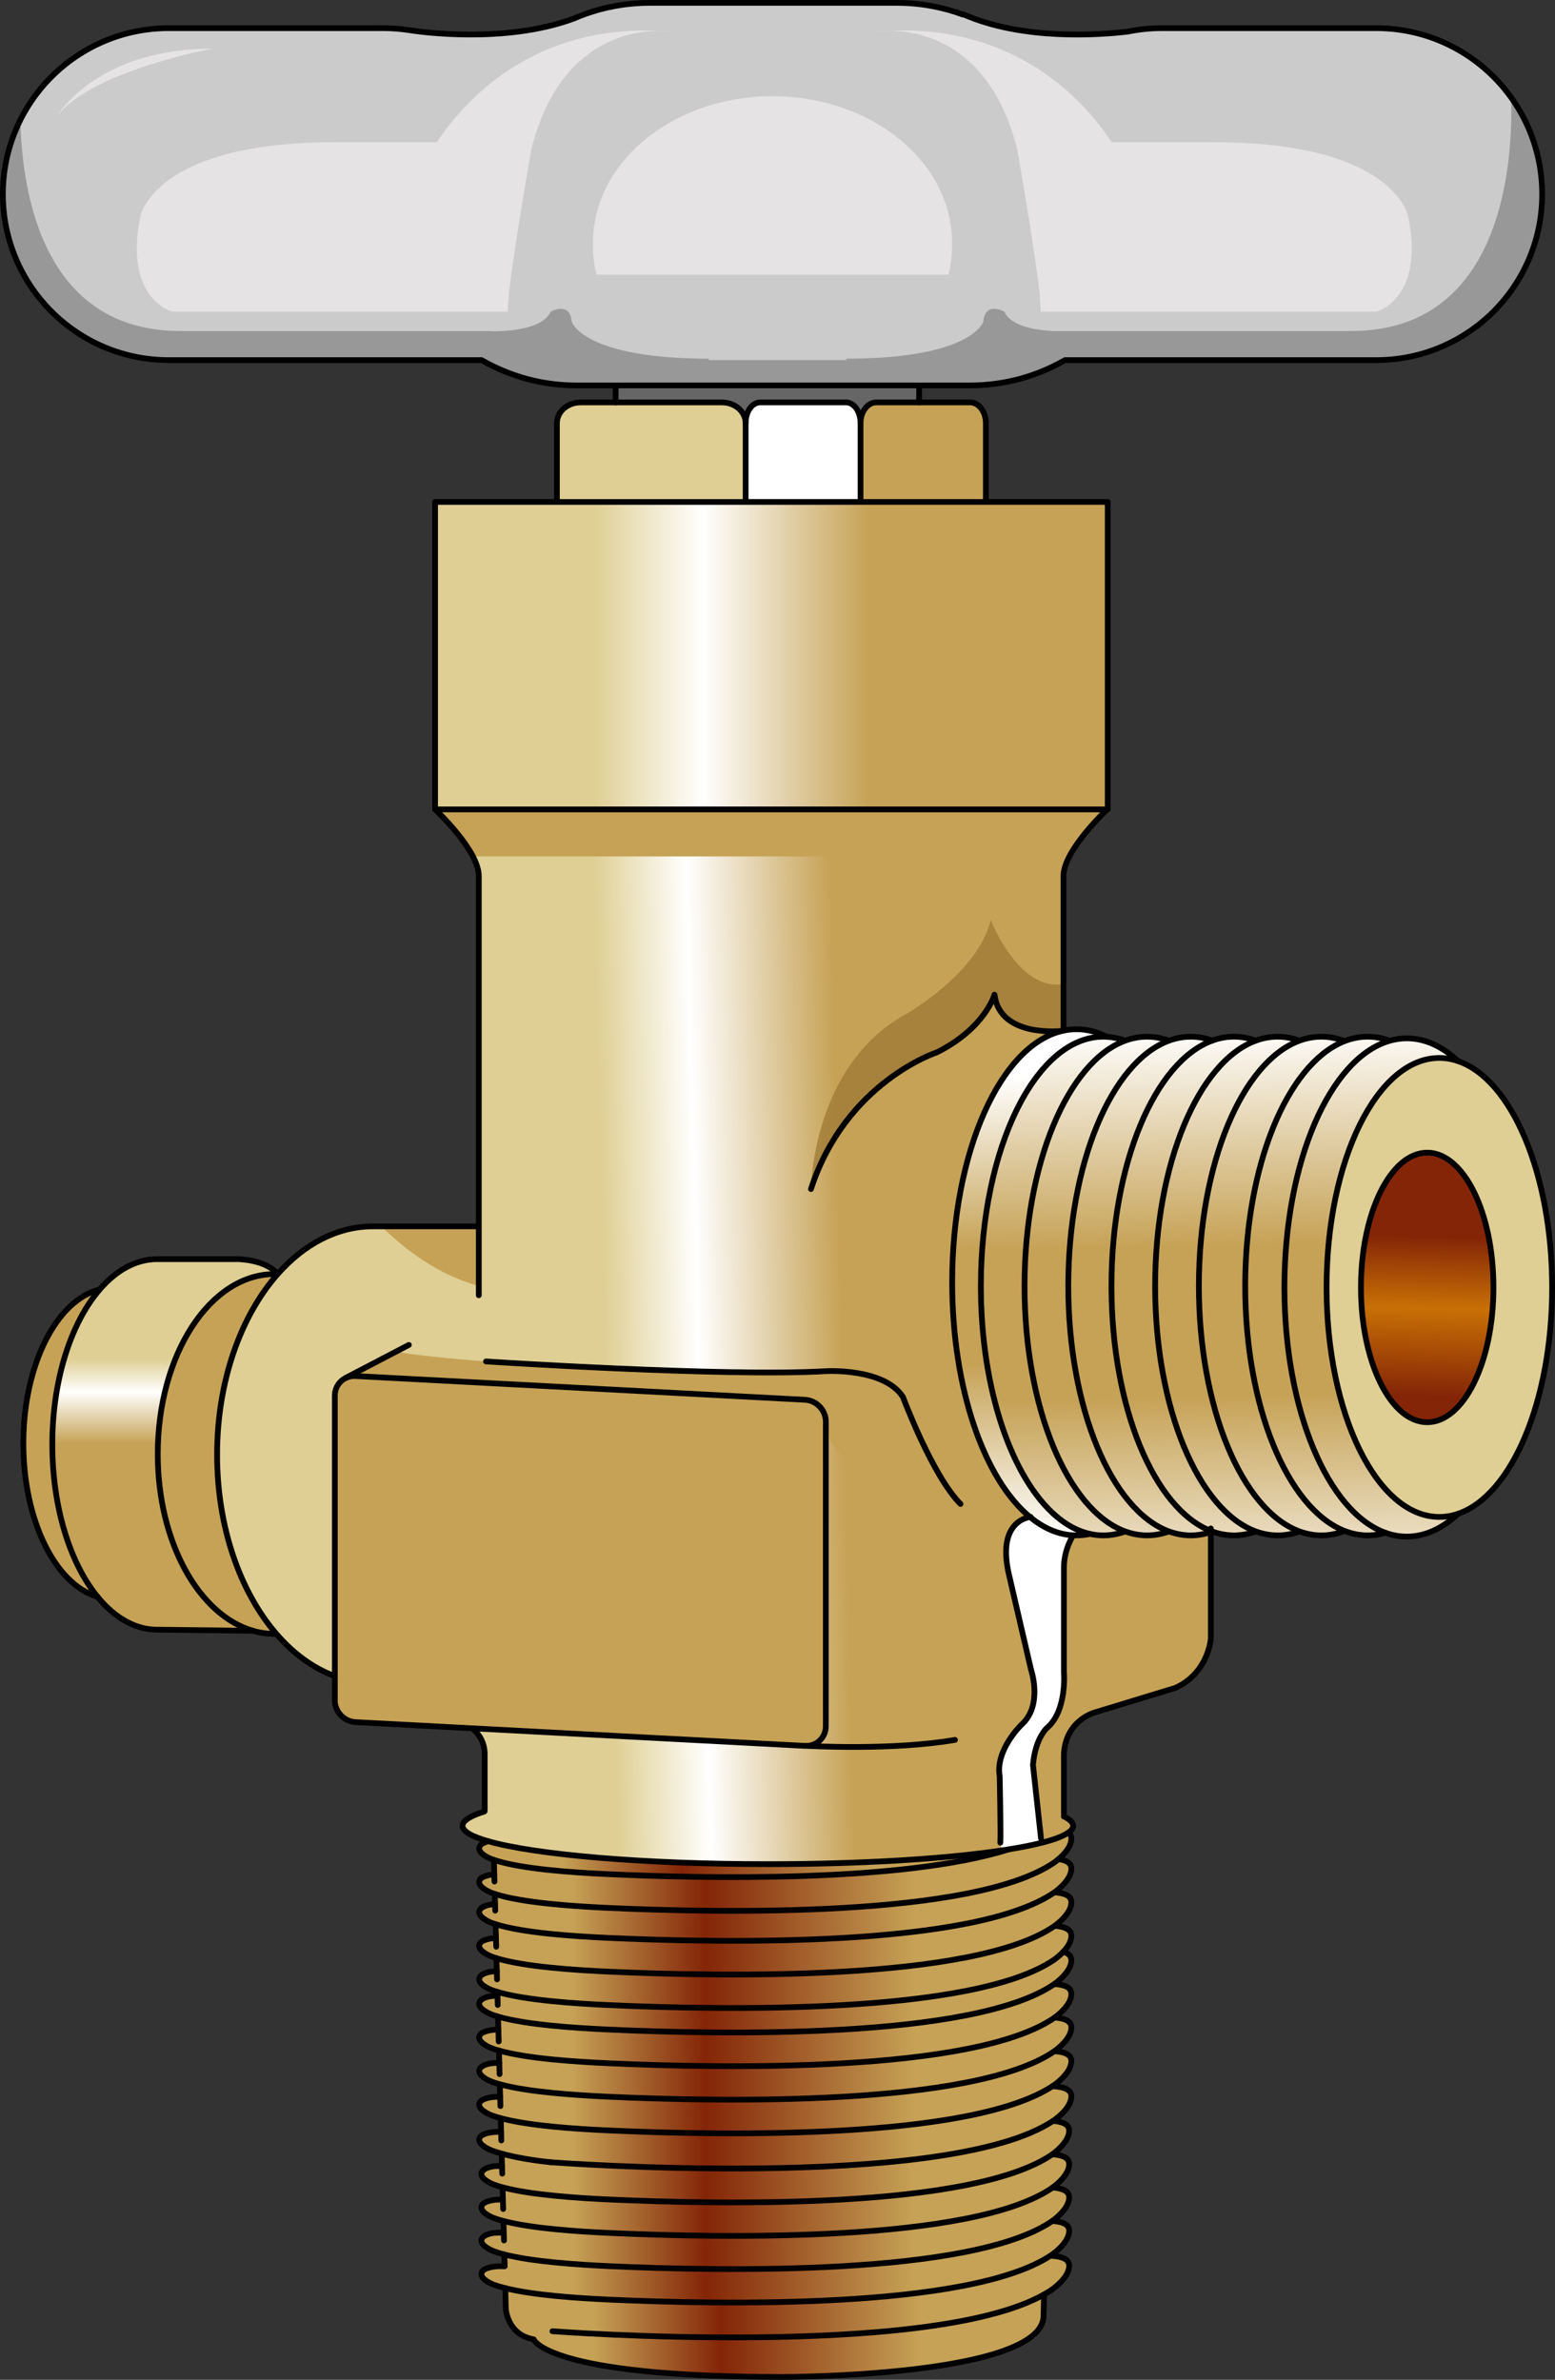 <?xml version="1.0" encoding="utf-8"?>
<!-- Generator: Adobe Illustrator 16.0.0, SVG Export Plug-In . SVG Version: 6.00 Build 0)  -->
<!DOCTYPE svg PUBLIC "-//W3C//DTD SVG 1.1//EN" "http://www.w3.org/Graphics/SVG/1.1/DTD/svg11.dtd">
<svg version="1.1" id="Layer_2" xmlns="http://www.w3.org/2000/svg" xmlns:xlink="http://www.w3.org/1999/xlink" x="0px" y="0px"
	 width="271.111px" height="414.771px" viewBox="0 0 271.111 414.771" enable-background="new 0 0 271.111 414.771"
	 xml:space="preserve">
<rect x="0" y="0" width="271.111" height="414.771" fill="#333333" stroke="none"/>
<g>
	<linearGradient id="SVGID_1_" gradientUnits="userSpaceOnUse" x1="81.495" y1="233.622" x2="182.615" y2="231.126">
		<stop  offset="0.237" style="stop-color:#DFCF94"/>
		<stop  offset="0.398" style="stop-color:#FFFFFF"/>
		<stop  offset="0.645" style="stop-color:#C6A256"/>
	</linearGradient>
	<path fill="url(#SVGID_1_)" d="M140.364,304.281c1.996,0.102,3.617-1.429,3.617-3.426v-53.084c0-1.996-1.621-3.699-3.617-3.807
		l-78.373-4.14c-1.997-0.103-3.617,1.429-3.617,3.425v48.862H58.33c-3.776-1.403-7.239-3.961-10.199-7.405
		c-6.263-7.29-10.281-18.541-10.281-31.169c0-12.808,4.134-24.205,10.556-31.482c4.599-5.211,10.364-8.317,16.627-8.317h18.325h0.12
		v-61.058c0-4.534-7.621-11.613-7.621-11.613h117.179c0,0-7.615,7.079-7.615,11.613v26.941
		c-10.907,2.309-19.409,21.066-19.409,43.868c0,18.522,5.613,34.378,13.566,40.902c-0.842,0.122-5.695,1.207-3.68,9.988
		l3.857,16.609c0,0,2.144,6.198-1.658,9.598c0,0-4.604,4.402-3.801,9c0,0,0.21,10.16,0.108,11.563l0.211,1.358
		c-9.766,1.461-24.397,2.386-40.744,2.386c-21.755,0-40.456-1.639-48.716-3.986c-2.901-0.823-4.516-1.735-4.516-2.698
		c0-0.88,1.354-1.722,3.814-2.493l0.051-0.128V305.48c-0.146-3.004-2.276-4.267-2.276-4.267L140.364,304.281z"/>
	<path fill="#C6A256" d="M83.478,224.138v-10.399h-0.12H66.514C70.235,217.435,76.113,222.121,83.478,224.138z"/>
	<path opacity="0.7" fill="#9B7531" d="M185.146,179.666c0,0-10.812,1.295-11.756-6.307c0,0-1.639,5.848-10.045,10.051
		c0,0-15.881,5.148-21.954,23.822c0,0,0.186-21.53,16.522-30.463c0,0,12.635-7.146,14.813-16.426c0,0,4.798,12.287,12.42,11.198
		l0.35,9.139"/>
	<path fill="#C6A256" d="M167.465,262.122c-4.911-4.917-10.032-18.637-10.032-18.637c-3.278-5.121-13.451-4.509-13.451-4.509
		c-17.554,1.027-59.253-1.697-59.253-1.697s-12.596-0.954-15.615-1.75l-8.22,4.291l78.551,4.096c0,0,4.537-0.192,4.537,3.855
		C143.981,247.771,142.801,258.152,167.465,262.122z"/>
	<path fill="#C6A256" d="M82.45,149.263h103.996c2.078-4.001,6.589-8.195,6.589-8.195H75.856
		C75.856,141.067,80.37,145.262,82.45,149.263z"/>
	<path fill="#DFCF94" d="M254.2,184.935c9.313,3.151,16.411,19.613,16.411,39.448c0,19.836-7.099,36.299-16.411,39.449
		c-1.059,0.363-2.143,0.549-3.253,0.549c-10.861,0-19.663-17.904-19.663-39.998c0-22.087,8.802-39.996,19.663-39.996
		C252.058,184.387,253.142,184.572,254.2,184.935z M260.381,224.383c0-12.972-5.173-23.489-11.552-23.489
		c-6.377,0-11.55,10.518-11.55,23.489c0,12.974,5.173,23.491,11.55,23.491C255.208,247.874,260.381,237.356,260.381,224.383z"/>
	<linearGradient id="SVGID_2_" gradientUnits="userSpaceOnUse" x1="249.381" y1="203.17" x2="248.105" y2="252.28">
		<stop  offset="0.253" style="stop-color:#842507"/>
		<stop  offset="0.505" style="stop-color:#C87006"/>
		<stop  offset="0.817" style="stop-color:#842507"/>
	</linearGradient>
	<path fill="url(#SVGID_2_)" d="M248.829,200.894c6.379,0,11.552,10.518,11.552,23.489c0,12.974-5.173,23.491-11.552,23.491
		c-6.377,0-11.55-10.518-11.55-23.491C237.279,211.411,242.452,200.894,248.829,200.894z"/>
	<linearGradient id="SVGID_3_" gradientUnits="userSpaceOnUse" x1="238.378" y1="174.789" x2="240.829" y2="282.623">
		<stop  offset="0.032" style="stop-color:#FFFFFF"/>
		<stop  offset="0.387" style="stop-color:#C6A256"/>
		<stop  offset="0.629" style="stop-color:#C6A256"/>
		<stop  offset="1" style="stop-color:#FFFFFF"/>
	</linearGradient>
	<path fill="url(#SVGID_3_)" d="M250.947,264.381c1.11,0,2.194-0.186,3.253-0.549v0.006c-2.717,2.545-5.74,3.968-8.924,3.968
		c-1.274,0-2.518-0.23-3.729-0.663c-10.008-3.591-17.61-21.367-17.61-42.76c0-21.883,7.954-39.978,18.299-42.975
		c0.995-0.293,2.009-0.44,3.041-0.44c3.184,0,6.207,1.416,8.924,3.961v0.006c-1.059-0.362-2.143-0.548-3.253-0.548
		c-10.861,0-19.663,17.909-19.663,39.996C231.284,246.477,240.086,264.381,250.947,264.381z"/>
	<linearGradient id="SVGID_4_" gradientUnits="userSpaceOnUse" x1="229.025" y1="175.001" x2="231.476" y2="282.835">
		<stop  offset="0.032" style="stop-color:#FFFFFF"/>
		<stop  offset="0.387" style="stop-color:#C6A256"/>
		<stop  offset="0.629" style="stop-color:#C6A256"/>
		<stop  offset="1" style="stop-color:#FFFFFF"/>
	</linearGradient>
	<path fill="url(#SVGID_4_)" d="M242.222,181.357l0.014,0.051c-10.345,2.997-18.299,21.092-18.299,42.975
		c0,21.393,7.603,39.169,17.61,42.76c-1.009,0.3-2.036,0.453-3.087,0.453c-0.792,0-1.569-0.091-2.335-0.256
		c-0.645-0.14-1.282-0.345-1.907-0.599c-9.765-4.007-17.118-21.559-17.118-42.601c0-21.003,7.322-38.522,17.055-42.58
		c1.39-0.573,2.831-0.88,4.306-0.88C239.741,180.681,241.005,180.917,242.222,181.357z"/>
	<linearGradient id="SVGID_5_" gradientUnits="userSpaceOnUse" x1="220.949" y1="175.185" x2="223.4" y2="283.019">
		<stop  offset="0.032" style="stop-color:#FFFFFF"/>
		<stop  offset="0.387" style="stop-color:#C6A256"/>
		<stop  offset="0.629" style="stop-color:#C6A256"/>
		<stop  offset="1" style="stop-color:#FFFFFF"/>
	</linearGradient>
	<path fill="url(#SVGID_5_)" d="M234.218,266.741l-0.069,0.185c-1.226,0.439-2.481,0.67-3.765,0.67c-0.79,0-1.568-0.091-2.334-0.256
		c-0.51-0.114-1.021-0.262-1.518-0.447c-9.963-3.692-17.508-21.43-17.508-42.752c0-21.328,7.545-39.065,17.508-42.758
		c1.25-0.459,2.539-0.702,3.852-0.702c1.283,0,2.539,0.236,3.765,0.677l0.006,0.203c-9.732,4.058-17.055,21.577-17.055,42.58
		C217.1,245.183,224.453,262.734,234.218,266.741z"/>
	<linearGradient id="SVGID_6_" gradientUnits="userSpaceOnUse" x1="213.33" y1="175.357" x2="215.781" y2="283.192">
		<stop  offset="0.032" style="stop-color:#FFFFFF"/>
		<stop  offset="0.387" style="stop-color:#C6A256"/>
		<stop  offset="0.629" style="stop-color:#C6A256"/>
		<stop  offset="1" style="stop-color:#FFFFFF"/>
	</linearGradient>
	<path fill="url(#SVGID_6_)" d="M226.52,181.357l0.013,0.025c-9.963,3.692-17.508,21.43-17.508,42.758
		c0,21.322,7.545,39.06,17.508,42.752l-0.013,0.033c-1.224,0.439-2.481,0.67-3.763,0.67c-0.791,0-1.569-0.091-2.335-0.256
		c-0.51-0.114-1.014-0.262-1.505-0.439c-9.963-3.688-17.521-21.431-17.521-42.76c0-21.328,7.552-39.072,17.514-42.758
		c1.25-0.459,2.532-0.702,3.847-0.702C224.038,180.681,225.302,180.917,226.52,181.357z"/>
	<linearGradient id="SVGID_7_" gradientUnits="userSpaceOnUse" x1="205.716" y1="175.531" x2="208.167" y2="283.365">
		<stop  offset="0.032" style="stop-color:#FFFFFF"/>
		<stop  offset="0.387" style="stop-color:#C6A256"/>
		<stop  offset="0.629" style="stop-color:#C6A256"/>
		<stop  offset="1" style="stop-color:#FFFFFF"/>
	</linearGradient>
	<path fill="url(#SVGID_7_)" d="M211.372,181.357c1.225-0.447,2.48-0.677,3.769-0.677c1.289,0,2.546,0.236,3.763,0.677l0.007,0.025
		c-9.962,3.686-17.514,21.43-17.514,42.758c0,21.329,7.558,39.072,17.521,42.76l-0.014,0.025c-1.217,0.439-2.48,0.67-3.763,0.67
		c-0.79,0-1.569-0.091-2.334-0.256c-0.484-0.109-0.957-0.242-1.429-0.414c-0.096-0.033-0.185-0.07-0.273-0.103
		c-9.867-3.847-17.323-21.494-17.323-42.683C193.781,202.755,201.378,184.979,211.372,181.357z"/>
	<path fill="#945E43" d="M211.378,266.926c-0.09,0.031-0.185,0.063-0.273,0.089v-0.191
		C211.193,266.855,211.282,266.893,211.378,266.926z"/>
	<linearGradient id="SVGID_8_" gradientUnits="userSpaceOnUse" x1="198.188" y1="175.702" x2="200.639" y2="283.537">
		<stop  offset="0.032" style="stop-color:#FFFFFF"/>
		<stop  offset="0.387" style="stop-color:#C6A256"/>
		<stop  offset="0.629" style="stop-color:#C6A256"/>
		<stop  offset="1" style="stop-color:#FFFFFF"/>
	</linearGradient>
	<path fill="url(#SVGID_8_)" d="M211.104,266.823v0.191c-1.136,0.383-2.303,0.581-3.49,0.581c-0.79,0-1.568-0.091-2.334-0.256
		c-0.511-0.114-1.021-0.262-1.518-0.447c-9.956-3.692-17.509-21.43-17.509-42.752c0-21.328,7.546-39.065,17.509-42.758
		c1.249-0.459,2.538-0.702,3.852-0.702c1.283,0,2.539,0.236,3.758,0.677c-9.994,3.622-17.591,21.397-17.591,42.783
		C193.781,245.329,201.237,262.977,211.104,266.823z"/>
	<linearGradient id="SVGID_9_" gradientUnits="userSpaceOnUse" x1="190.572" y1="175.875" x2="193.023" y2="283.709">
		<stop  offset="0.032" style="stop-color:#FFFFFF"/>
		<stop  offset="0.387" style="stop-color:#C6A256"/>
		<stop  offset="0.629" style="stop-color:#C6A256"/>
		<stop  offset="1" style="stop-color:#FFFFFF"/>
	</linearGradient>
	<path fill="url(#SVGID_9_)" d="M203.75,181.357l0.013,0.025c-9.963,3.692-17.509,21.43-17.509,42.758
		c0,21.322,7.553,39.06,17.509,42.752l-0.013,0.033c-1.219,0.439-2.475,0.67-3.763,0.67c-0.785,0-1.57-0.091-2.335-0.256
		c-0.51-0.114-1.015-0.262-1.505-0.439c-9.963-3.688-17.521-21.431-17.521-42.76c0-21.328,7.558-39.072,17.514-42.758
		c1.251-0.459,2.532-0.702,3.847-0.702C201.275,180.681,202.531,180.917,203.75,181.357z"/>
	<linearGradient id="SVGID_10_" gradientUnits="userSpaceOnUse" x1="182.958" y1="176.049" x2="185.409" y2="283.884">
		<stop  offset="0.032" style="stop-color:#FFFFFF"/>
		<stop  offset="0.387" style="stop-color:#C6A256"/>
		<stop  offset="0.629" style="stop-color:#C6A256"/>
		<stop  offset="1" style="stop-color:#FFFFFF"/>
	</linearGradient>
	<path fill="url(#SVGID_10_)" d="M196.147,266.9l-0.014,0.025c-1.218,0.439-2.474,0.67-3.762,0.67c-0.785,0-1.563-0.091-2.335-0.256
		c-2.054-0.453-4.019-1.498-5.854-3.055c-7.73-6.538-13.171-22.05-13.171-40.145c0-24,9.567-43.46,21.36-43.46
		c0.203,0,0.407,0.006,0.612,0.02c1.071,0.063,2.123,0.287,3.149,0.657l0.007,0.025c-9.956,3.686-17.514,21.43-17.514,42.758
		C178.627,245.47,186.185,263.213,196.147,266.9z"/>
	<linearGradient id="SVGID_11_" gradientUnits="userSpaceOnUse" x1="178.589" y1="185.033" x2="182.735" y2="267.949">
		<stop  offset="0.032" style="stop-color:#FFFFFF"/>
		<stop  offset="0.387" style="stop-color:#C6A256"/>
		<stop  offset="0.629" style="stop-color:#C6A256"/>
		<stop  offset="1" style="stop-color:#FFFFFF"/>
	</linearGradient>
	<path fill="url(#SVGID_11_)" d="M192.984,180.7c-0.205-0.014-0.409-0.02-0.612-0.02c-11.793,0-21.36,19.46-21.36,43.46
		c0,18.095,5.44,33.606,13.171,40.145l-0.084,0.096h-4.4c0,0-0.045,0-0.121,0.012c-7.953-6.524-13.566-22.38-13.566-40.902
		c0-22.802,8.502-41.56,19.409-43.868c0.752-0.159,1.511-0.242,2.276-0.242C189.521,179.38,191.293,179.839,192.984,180.7z"/>
	<linearGradient id="SVGID_12_" gradientUnits="userSpaceOnUse" x1="180.761" y1="184.934" x2="184.906" y2="267.84">
		<stop  offset="0.032" style="stop-color:#FFFFFF"/>
		<stop  offset="0.387" style="stop-color:#C6A256"/>
		<stop  offset="0.629" style="stop-color:#C6A256"/>
		<stop  offset="1" style="stop-color:#FFFFFF"/>
	</linearGradient>
	<path fill="url(#SVGID_12_)" d="M184.099,264.381l0.084-0.096c1.836,1.557,3.801,2.602,5.854,3.055
		c-0.766,0.173-1.55,0.256-2.341,0.256c-0.198,0-0.396-0.007-0.594-0.014c-2.652-0.146-5.191-1.263-7.525-3.189
		c0.076-0.012,0.121-0.012,0.121-0.012"/>
	<path fill="#666666" d="M152.769,70.136c-1.51,0-2.734,1.62-2.734,3.616c0-1.996-1.123-3.616-2.514-3.616h-15.008
		c-1.391,0-2.513,1.62-2.513,3.616c0-1.996-1.844-3.616-4.119-3.616h-18.548v-5.197l0.044-0.109
		c3.802,1.519,7.94,2.348,12.278,2.348h40.596v0.096v2.863H152.769z"/>
	<g>
		<linearGradient id="SVGID_13_" gradientUnits="userSpaceOnUse" x1="83.545" y1="326.209" x2="186.79" y2="326.209">
			<stop  offset="0.156" style="stop-color:#C6A256"/>
			<stop  offset="0.382" style="stop-color:#842507"/>
			<stop  offset="0.737" style="stop-color:#C6A256"/>
		</linearGradient>
		<path fill="url(#SVGID_13_)" d="M86.177,326.682l-0.064-2.526c4.79,1.614,13.885,2.207,19.734,2.475
			c16.927,0.785,51.554,1.512,70.057-4.317c2.232-0.363,4.171-0.752,5.785-1.161c2.149-0.549,3.711-1.142,4.591-1.766
			c0.327,0.254,0.511,0.599,0.511,1.052c0,1.44-1.345,2.824-2.244,3.584c-0.453,0.389-0.798,0.619-0.798,0.619
			c-14.127,9.618-58.11,8.782-77.901,7.87c-5.792-0.269-14.746-0.854-19.581-2.424c-0.21-0.069-0.415-0.14-0.605-0.21
			c0,0-2.985-1.148-1.863-2.437C83.797,327.44,84.281,326.84,86.177,326.682z"/>
		<linearGradient id="SVGID_14_" gradientUnits="userSpaceOnUse" x1="83.545" y1="364.653" x2="186.79" y2="364.653">
			<stop  offset="0.156" style="stop-color:#C6A256"/>
			<stop  offset="0.382" style="stop-color:#842507"/>
			<stop  offset="0.737" style="stop-color:#C6A256"/>
		</linearGradient>
		<path fill="url(#SVGID_14_)" d="M87.203,365.434l-0.057-2.174c4.981,1.371,13.247,1.9,18.7,2.156
			c19.791,0.917,63.774,1.747,77.901-7.865c0,0,0.032-0.019,0.083-0.057c1.689,0.115,2.959,0.529,2.959,1.729
			c0,2.162-3.042,4.203-3.042,4.203c-0.082,0.057-0.172,0.114-0.262,0.172c-14.401,9.434-57.97,8.604-77.64,7.692
			c-5.396-0.243-13.547-0.772-18.542-2.117c-0.599-0.16-1.147-0.333-1.645-0.517c0,0-2.985-1.142-1.863-2.431
			C83.797,366.226,84.448,365.416,87.203,365.434z"/>
		<linearGradient id="SVGID_15_" gradientUnits="userSpaceOnUse" x1="83.929" y1="376.747" x2="186.407" y2="376.747">
			<stop  offset="0.156" style="stop-color:#C6A256"/>
			<stop  offset="0.382" style="stop-color:#842507"/>
			<stop  offset="0.737" style="stop-color:#C6A256"/>
		</linearGradient>
		<path fill="url(#SVGID_15_)" d="M183.468,375.468c-0.051,0.037-0.084,0.058-0.084,0.058c-14.019,9.54-57.676,8.713-77.32,7.807
			c-5.37-0.249-13.483-0.772-18.439-2.111c-0.58-0.153-1.109-0.325-1.594-0.505c0,0-2.967-1.135-1.85-2.41
			c0,0,0.753-0.931,3.336-0.791h0.013l-0.059-2.061l0.025-0.096c2.374,0.651,5.421,1.174,8.534,1.493c0,0,68.903,5.218,87.565-7.208
			c0,0,0.006,0.007,0.006,0c1.581,0.135,2.806,0.568,2.806,1.703C186.407,373.287,183.946,375.129,183.468,375.468z"/>
		<linearGradient id="SVGID_16_" gradientUnits="userSpaceOnUse" x1="83.545" y1="358.783" x2="186.79" y2="358.783">
			<stop  offset="0.156" style="stop-color:#C6A256"/>
			<stop  offset="0.382" style="stop-color:#842507"/>
			<stop  offset="0.737" style="stop-color:#C6A256"/>
		</linearGradient>
		<path fill="url(#SVGID_16_)" d="M183.831,357.494c-0.051,0.038-0.083,0.057-0.083,0.057c-14.127,9.612-58.11,8.782-77.901,7.865
			c-5.453-0.256-13.719-0.785-18.7-2.156c-0.536-0.153-1.034-0.313-1.486-0.479c0,0-2.985-1.141-1.863-2.43
			c0,0,0.74-0.911,3.254-0.797l-0.059-2.169c4.963,1.41,13.344,1.946,18.854,2.201c19.791,0.919,63.774,1.748,77.901-7.864
			c0,0,0.051-0.032,0.134-0.095c1.626,0.127,2.908,0.554,2.908,1.722C186.79,355.3,184.316,357.149,183.831,357.494z"/>
		<linearGradient id="SVGID_17_" gradientUnits="userSpaceOnUse" x1="83.545" y1="336.975" x2="186.79" y2="336.975">
			<stop  offset="0.156" style="stop-color:#C6A256"/>
			<stop  offset="0.382" style="stop-color:#842507"/>
			<stop  offset="0.737" style="stop-color:#C6A256"/>
		</linearGradient>
		<path fill="url(#SVGID_17_)" d="M86.47,337.766l-0.064-2.403c4.86,1.537,13.708,2.11,19.441,2.373
			c19.791,0.918,63.774,1.754,77.901-7.865c0,0,0.032-0.019,0.083-0.058c1.689,0.121,2.959,0.536,2.959,1.729
			c0,1.895-2.314,3.681-2.908,4.107c-0.083,0.064-0.134,0.096-0.134,0.096c-14.127,9.618-58.11,8.783-77.901,7.871
			c-5.671-0.262-14.383-0.823-19.281-2.327c-0.318-0.097-0.618-0.198-0.905-0.308c0,0-2.985-1.148-1.863-2.43
			C83.797,338.551,84.333,337.882,86.47,337.766z"/>
		<linearGradient id="SVGID_18_" gradientUnits="userSpaceOnUse" x1="83.545" y1="347.202" x2="186.79" y2="347.202">
			<stop  offset="0.156" style="stop-color:#C6A256"/>
			<stop  offset="0.382" style="stop-color:#842507"/>
			<stop  offset="0.737" style="stop-color:#C6A256"/>
		</linearGradient>
		<path fill="url(#SVGID_18_)" d="M86.719,347.161c4.924,1.467,13.516,2.022,19.128,2.283c19.791,0.913,63.774,1.748,77.901-7.87
			c0,0,0.836-0.562,1.633-1.402c0.849,0.248,1.409,0.701,1.409,1.466c0,1.966-2.499,3.82-2.966,4.152
			c-0.051,0.031-0.076,0.052-0.076,0.052c-14.127,9.617-58.11,8.782-77.901,7.869c-5.568-0.261-14.071-0.803-19.014-2.244
			c-0.42-0.127-0.81-0.255-1.173-0.39c0,0-2.985-1.147-1.863-2.43c0,0,0.677-0.835,2.94-0.81L86.719,347.161z"/>
		<linearGradient id="SVGID_19_" gradientUnits="userSpaceOnUse" x1="83.545" y1="324.032" x2="175.903" y2="324.032">
			<stop  offset="0.156" style="stop-color:#C6A256"/>
			<stop  offset="0.382" style="stop-color:#842507"/>
			<stop  offset="0.737" style="stop-color:#C6A256"/>
		</linearGradient>
		<path fill="url(#SVGID_19_)" d="M174.615,322.51c0.44-0.063,0.867-0.127,1.288-0.197c-18.503,5.829-53.13,5.103-70.057,4.317
			c-5.85-0.268-14.944-0.86-19.734-2.475c-0.159-0.051-0.306-0.108-0.452-0.159c0,0-2.985-1.142-1.863-2.43
			c0,0,0.345-0.422,1.358-0.657c8.26,2.348,26.961,3.986,48.716,3.986C150.218,324.896,164.85,323.971,174.615,322.51z"/>
		<linearGradient id="SVGID_20_" gradientUnits="userSpaceOnUse" x1="83.545" y1="342.808" x2="186.79" y2="342.808">
			<stop  offset="0.156" style="stop-color:#C6A256"/>
			<stop  offset="0.382" style="stop-color:#842507"/>
			<stop  offset="0.737" style="stop-color:#C6A256"/>
		</linearGradient>
		<path fill="url(#SVGID_20_)" d="M185.381,340.172c-0.797,0.841-1.633,1.402-1.633,1.402c-14.127,9.618-58.11,8.783-77.901,7.87
			c-5.612-0.261-14.204-0.816-19.128-2.283c-0.376-0.107-0.728-0.229-1.059-0.35c0,0-2.985-1.149-1.863-2.431
			c0,0,0.657-0.81,2.825-0.81l-0.057-2.283c4.898,1.504,13.61,2.065,19.281,2.327c19.791,0.912,63.774,1.747,77.901-7.871
			c0,0,0.051-0.031,0.134-0.096c1.626,0.128,2.908,0.562,2.908,1.723C186.79,338.404,186.103,339.405,185.381,340.172z"/>
		<linearGradient id="SVGID_21_" gradientUnits="userSpaceOnUse" x1="83.929" y1="394.193" x2="186.407" y2="394.193">
			<stop  offset="0.156" style="stop-color:#C6A256"/>
			<stop  offset="0.382" style="stop-color:#842507"/>
			<stop  offset="0.737" style="stop-color:#C6A256"/>
		</linearGradient>
		<path fill="url(#SVGID_21_)" d="M88.097,398.792c-0.76-0.191-1.455-0.396-2.066-0.625c0,0-2.967-1.136-1.85-2.411
			c0,0,0.707-0.881,3.763-0.784h0.051l-0.058-2.048c4.976,1.276,12.871,1.779,18.127,2.028c19.645,0.906,63.302,1.735,77.32-7.813
			c0,0,0.026-0.019,0.077-0.051c1.677,0.115,2.946,0.523,2.946,1.709c0,2.15-3.023,4.178-3.023,4.178
			c-0.082,0.059-0.172,0.115-0.261,0.173c-14.287,9.356-57.536,8.534-77.06,7.634C100.858,400.539,93.077,400.042,88.097,398.792z"
			/>
		<linearGradient id="SVGID_22_" gradientUnits="userSpaceOnUse" x1="83.929" y1="382.575" x2="186.407" y2="382.575">
			<stop  offset="0.156" style="stop-color:#C6A256"/>
			<stop  offset="0.382" style="stop-color:#842507"/>
			<stop  offset="0.737" style="stop-color:#C6A256"/>
		</linearGradient>
		<path fill="url(#SVGID_22_)" d="M87.682,383.344l-0.058-2.123c4.956,1.339,13.069,1.862,18.439,2.111
			c19.645,0.906,63.302,1.733,77.32-7.807c0,0,0.033-0.021,0.084-0.058c1.678,0.114,2.939,0.529,2.939,1.715
			c0,1.875-2.302,3.655-2.888,4.076c-0.084,0.063-0.136,0.095-0.136,0.095c-14.019,9.542-57.676,8.72-77.32,7.808
			c-5.313-0.242-13.312-0.759-18.279-2.073c-0.638-0.166-1.231-0.344-1.754-0.541c0,0-2.967-1.137-1.85-2.411
			C84.181,384.136,84.843,383.307,87.682,383.344z"/>
		<linearGradient id="SVGID_23_" gradientUnits="userSpaceOnUse" x1="83.929" y1="388.364" x2="186.407" y2="388.364">
			<stop  offset="0.156" style="stop-color:#C6A256"/>
			<stop  offset="0.382" style="stop-color:#842507"/>
			<stop  offset="0.737" style="stop-color:#C6A256"/>
		</linearGradient>
		<path fill="url(#SVGID_23_)" d="M87.937,392.924c-0.694-0.178-1.34-0.376-1.906-0.586c0,0-2.967-1.143-1.85-2.418
			c0,0,0.753-0.931,3.336-0.785l0.317-0.006l-0.05-2.035v-0.006c4.968,1.314,12.967,1.831,18.279,2.073
			c19.645,0.912,63.302,1.734,77.32-7.808c0,0,0.052-0.031,0.136-0.095c1.612,0.128,2.888,0.555,2.888,1.71
			c0,1.944-2.48,3.788-2.946,4.119c-0.051,0.032-0.077,0.051-0.077,0.051c-14.019,9.549-57.676,8.72-77.32,7.813
			C100.808,394.703,92.912,394.2,87.937,392.924z"/>
		<linearGradient id="SVGID_24_" gradientUnits="userSpaceOnUse" x1="88.097" y1="403.71" x2="186.407" y2="403.71">
			<stop  offset="0.156" style="stop-color:#C6A256"/>
			<stop  offset="0.382" style="stop-color:#842507"/>
			<stop  offset="0.737" style="stop-color:#C6A256"/>
		</linearGradient>
		<path fill="url(#SVGID_24_)" d="M182.033,399.889l-0.096,3.688c0,10.695-45.444,10.695-45.444,10.695
			c-41.298,0-43.448-6.563-43.448-6.563c-4.617-0.785-4.859-5.346-4.859-5.346l-0.089-3.571c4.98,1.25,12.762,1.747,17.967,1.989
			c19.523,0.9,62.772,1.723,77.06-7.634c1.799,0.089,3.284,0.484,3.284,1.734c0,2.149-3.023,4.171-3.023,4.171
			C182.964,399.341,182.511,399.621,182.033,399.889z"/>
		<linearGradient id="SVGID_25_" gradientUnits="userSpaceOnUse" x1="83.545" y1="370.769" x2="186.79" y2="370.769">
			<stop  offset="0.156" style="stop-color:#C6A256"/>
			<stop  offset="0.382" style="stop-color:#842507"/>
			<stop  offset="0.737" style="stop-color:#C6A256"/>
		</linearGradient>
		<path fill="url(#SVGID_25_)" d="M87.37,371.551l-0.065-2.373v-0.005c4.995,1.345,13.146,1.874,18.542,2.117
			c19.67,0.911,63.238,1.741,77.64-7.692c1.806,0.09,3.304,0.492,3.304,1.748c0,2.169-3.042,4.202-3.042,4.202
			c-0.052,0.032-0.096,0.065-0.146,0.096c0,0.007-0.006,0-0.006,0c-18.662,12.426-87.565,7.208-87.565,7.208
			c-3.113-0.319-6.16-0.842-8.534-1.493c-0.669-0.185-1.288-0.383-1.836-0.587c0,0-2.985-1.147-1.863-2.43
			C83.797,372.342,84.474,371.493,87.37,371.551z"/>
		<linearGradient id="SVGID_26_" gradientUnits="userSpaceOnUse" x1="83.545" y1="352.95" x2="186.79" y2="352.95">
			<stop  offset="0.156" style="stop-color:#C6A256"/>
			<stop  offset="0.382" style="stop-color:#842507"/>
			<stop  offset="0.737" style="stop-color:#C6A256"/>
		</linearGradient>
		<path fill="url(#SVGID_26_)" d="M86.891,353.73l-0.058-2.264c4.942,1.441,13.445,1.983,19.014,2.244
			c19.791,0.913,63.774,1.748,77.901-7.869c0,0,0.025-0.021,0.076-0.052c1.691,0.114,2.966,0.529,2.966,1.729
			c0,1.888-2.314,3.68-2.908,4.108c-0.083,0.063-0.134,0.095-0.134,0.095c-14.127,9.612-58.11,8.783-77.901,7.864
			c-5.511-0.255-13.892-0.791-18.854-2.201c-0.478-0.14-0.924-0.279-1.332-0.433c0,0-2.985-1.148-1.863-2.43
			C83.797,354.522,84.403,353.77,86.891,353.73z"/>
		<linearGradient id="SVGID_27_" gradientUnits="userSpaceOnUse" x1="83.545" y1="331.142" x2="186.79" y2="331.142">
			<stop  offset="0.156" style="stop-color:#C6A256"/>
			<stop  offset="0.382" style="stop-color:#842507"/>
			<stop  offset="0.737" style="stop-color:#C6A256"/>
		</linearGradient>
		<path fill="url(#SVGID_27_)" d="M183.831,329.813c-0.051,0.039-0.083,0.058-0.083,0.058c-14.127,9.619-58.11,8.783-77.901,7.865
			c-5.733-0.263-14.581-0.836-19.441-2.373c-0.261-0.083-0.51-0.166-0.745-0.255c0,0-2.985-1.148-1.863-2.438
			c0,0,0.581-0.714,2.469-0.797h0.052l-0.045-1.664l-0.007-0.122c4.835,1.569,13.789,2.155,19.581,2.424
			c19.791,0.912,63.774,1.748,77.901-7.87c0,0,0.345-0.23,0.798-0.619c1.301,0.186,2.244,0.645,2.244,1.646
			C186.79,327.625,184.316,329.469,183.831,329.813z"/>
	</g>
	<path fill="#FFFFFF" d="M174.404,321.151c0.102-1.403-0.108-11.563-0.108-11.563c-0.804-4.598,3.801-9,3.801-9
		c3.802-3.399,1.658-9.598,1.658-9.598l-3.857-16.609c-2.016-8.781,2.838-9.866,3.68-9.988c2.334,1.927,4.873,3.043,7.525,3.189
		c0,0-1.607,2.437-1.607,5.601v18.203c0,0,0.601,6.805-2.997,9.803c0,0-2.002,1.798-2.403,6.404l1.402,12.8l0.191,0.759
		c-1.614,0.409-3.553,0.798-5.785,1.161c-0.421,0.07-0.848,0.134-1.288,0.197L174.404,321.151z"/>
	<path fill="#C6A256" d="M187.103,267.582c0.198,0.007,0.396,0.014,0.594,0.014c0.791,0,1.575-0.083,2.341-0.256
		c0.771,0.165,1.55,0.256,2.335,0.256c1.288,0,2.544-0.23,3.762-0.67l0.014-0.025c0.49,0.178,0.995,0.325,1.505,0.439
		c0.765,0.165,1.55,0.256,2.335,0.256c1.288,0,2.544-0.23,3.763-0.67l0.013-0.033c0.497,0.186,1.007,0.333,1.518,0.447
		c0.766,0.165,1.544,0.256,2.334,0.256c1.188,0,2.354-0.198,3.49-0.581v18.573c0,0-0.402,6.001-6.207,8.598l-13.802,4.202
		c0,0-5.198,1.2-5.601,7.201v10.989c1.053,0.524,1.607,1.071,1.607,1.633c0,0.402-0.28,0.797-0.823,1.175
		c-0.88,0.624-2.441,1.217-4.591,1.766l-0.191-0.759l-1.402-12.8c0.401-4.606,2.403-6.404,2.403-6.404
		c3.598-2.998,2.997-9.803,2.997-9.803v-18.203C185.495,270.019,187.103,267.582,187.103,267.582z"/>
	<path fill="#C6A256" d="M17.376,224.734l0.007,0.007c-4.976,5.766-8.261,15.702-8.261,26.998c0,11.002,3.12,20.722,7.871,26.552
		c-7.335-2.137-12.922-13.292-12.922-26.725C4.071,237.892,9.856,226.584,17.376,224.734z"/>
	<path fill="#C6A256" d="M143.981,300.855c0,1.997-1.621,3.527-3.617,3.426l-58.136-3.067l-20.237-1.071
		c-1.997-0.103-3.617-1.805-3.617-3.809v-4.222V243.25c0-1.996,1.62-3.527,3.617-3.425l78.373,4.14
		c1.996,0.107,3.617,1.811,3.617,3.807V300.855z"/>
	<path fill="#C6A256" d="M47.876,284.759c-1.288,0-2.551-0.185-3.77-0.536c-9.452-2.724-16.602-15.48-16.602-30.813
		c0-17.317,9.12-31.354,20.371-31.354h0.529c-6.422,7.277-10.556,18.675-10.556,31.482c0,12.628,4.019,23.879,10.281,31.169
		l-0.058,0.052H47.876z"/>
	<linearGradient id="SVGID_28_" gradientUnits="userSpaceOnUse" x1="28.764" y1="228.22" x2="28.764" y2="264.389">
		<stop  offset="0.237" style="stop-color:#DFCF94"/>
		<stop  offset="0.398" style="stop-color:#FFFFFF"/>
		<stop  offset="0.645" style="stop-color:#C6A256"/>
	</linearGradient>
	<path fill="url(#SVGID_28_)" d="M27.505,253.41c0,15.332,7.149,28.089,16.602,30.813l-16.531-0.191h-0.173
		c-3.872,0-7.456-2.124-10.402-5.74h-0.007c-4.751-5.83-7.871-15.55-7.871-26.552c0-11.296,3.285-21.232,8.261-26.998
		c2.87-3.343,6.313-5.288,10.02-5.288h0.473h13.514c0,0,4.906,0,7.017,2.603h-0.529C36.625,222.056,27.505,236.093,27.505,253.41z"
		/>
	<linearGradient id="SVGID_29_" gradientUnits="userSpaceOnUse" x1="75.856" y1="114.276" x2="193.131" y2="114.276">
		<stop  offset="0.237" style="stop-color:#DFCF94"/>
		<stop  offset="0.398" style="stop-color:#FFFFFF"/>
		<stop  offset="0.645" style="stop-color:#C6A256"/>
	</linearGradient>
	<polygon fill="url(#SVGID_29_)" points="193.131,87.484 193.131,141.067 193.035,141.067 75.856,141.067 75.856,87.484 
		97.097,87.484 130,87.484 150.034,87.484 171.885,87.484 	"/>
	<path fill="#FFFFFF" d="M150.034,87.396v0.089H130v-0.089V73.752c0-1.996,1.122-3.616,2.513-3.616h15.008
		c1.391,0,2.514,1.62,2.514,3.616V87.396z"/>
	<path fill="#C6A256" d="M160.251,70.136h8.897c1.512,0,2.736,1.62,2.736,3.616v13.644v0.089h-21.851v-0.089V73.752
		c0-1.996,1.225-3.616,2.734-3.616H160.251z"/>
	<path fill="#DFCF94" d="M107.333,70.136h18.548c2.275,0,4.119,1.62,4.119,3.616v13.644v0.089H97.097v-0.089V73.752
		c0-1.996,1.843-3.616,4.119-3.616H107.333z"/>
	<polygon fill="none" stroke="#000000" stroke-linecap="round" stroke-linejoin="round" stroke-miterlimit="10" points="
		75.856,141.067 75.856,87.484 97.097,87.484 130,87.484 150.034,87.484 171.885,87.484 193.131,87.484 193.131,141.067 
		193.035,141.067 	"/>
	<path fill="none" stroke="#000000" stroke-linecap="round" stroke-linejoin="round" stroke-miterlimit="10" d="M97.097,87.396
		V73.752c0-1.996,1.843-3.616,4.119-3.616h6.117h18.548c2.275,0,4.119,1.62,4.119,3.616"/>
	<path fill="none" stroke="#000000" stroke-linecap="round" stroke-linejoin="round" stroke-miterlimit="10" d="M150.034,73.752
		c0-1.996-1.123-3.616-2.514-3.616h-15.008c-1.391,0-2.513,1.62-2.513,3.616v13.644"/>
	<path fill="none" stroke="#000000" stroke-linecap="round" stroke-linejoin="round" stroke-miterlimit="10" d="M150.034,87.396
		V73.752c0-1.996,1.225-3.616,2.734-3.616h7.482h8.897c1.512,0,2.736,1.62,2.736,3.616v13.644"/>
	<polyline fill="none" stroke="#000000" stroke-linecap="round" stroke-linejoin="round" stroke-miterlimit="10" points="
		107.333,64.938 107.333,70.136 107.333,70.148 	"/>
	<polyline fill="none" stroke="#000000" stroke-linecap="round" stroke-linejoin="round" stroke-miterlimit="10" points="
		160.251,67.272 160.251,70.136 160.251,70.148 	"/>
	<path fill="none" stroke="#000000" stroke-linecap="round" stroke-linejoin="round" stroke-miterlimit="10" d="M75.856,141.067
		c0,0,7.621,7.079,7.621,11.613v61.058v12.01"/>
	<path fill="none" stroke="#000000" stroke-linecap="round" stroke-linejoin="round" stroke-miterlimit="10" d="M193.035,141.067
		c0,0-7.615,7.079-7.615,11.613v26.941"/>
	<path fill="none" stroke="#000000" stroke-linecap="round" stroke-linejoin="round" stroke-miterlimit="10" d="M58.374,292.112
		V243.25c0-1.996,1.62-3.527,3.617-3.425l78.373,4.14c1.996,0.107,3.617,1.811,3.617,3.807v53.084c0,1.997-1.621,3.527-3.617,3.426
		l-58.136-3.067l-20.237-1.071c-1.997-0.103-3.617-1.805-3.617-3.809V292.112z"/>
	
		<line fill="none" stroke="#000000" stroke-linecap="round" stroke-linejoin="round" stroke-miterlimit="10" x1="71.284" y1="234.397" x2="60.237" y2="240.163"/>
	<path fill="none" stroke="#000000" stroke-linecap="round" stroke-linejoin="round" stroke-miterlimit="10" d="M58.33,292.112
		c-3.776-1.403-7.239-3.961-10.199-7.405c-6.263-7.29-10.281-18.541-10.281-31.169c0-12.808,4.134-24.205,10.556-31.482
		c4.599-5.211,10.364-8.317,16.627-8.317h18.325"/>
	<path fill="none" stroke="#000000" stroke-linecap="round" stroke-linejoin="round" stroke-miterlimit="10" d="M17,278.291
		c2.946,3.616,6.53,5.74,10.402,5.74h0.173l16.531,0.191"/>
	<path fill="none" stroke="#000000" stroke-linecap="round" stroke-linejoin="round" stroke-miterlimit="10" d="M48.073,284.759
		h-0.197c-1.288,0-2.551-0.185-3.77-0.536c-9.452-2.724-16.602-15.48-16.602-30.813c0-17.317,9.12-31.354,20.371-31.354h0.529
		c-2.11-2.603-7.017-2.603-7.017-2.603H27.875h-0.473c-3.706,0-7.149,1.945-10.02,5.288c-4.976,5.766-8.261,15.702-8.261,26.998
		c0,11.002,3.12,20.722,7.871,26.552"/>
	<path fill="none" stroke="#000000" stroke-linecap="round" stroke-linejoin="round" stroke-miterlimit="10" d="M17,278.291h-0.007
		c-7.335-2.137-12.922-13.292-12.922-26.725c0-13.675,5.785-24.982,13.305-26.832"/>
	<path fill="none" stroke="#000000" stroke-linecap="round" stroke-linejoin="round" stroke-miterlimit="10" d="M185.146,179.666
		c0,0-10.812,1.295-11.756-6.307c0,0-1.639,5.848-10.045,10.051c0,0-15.881,5.148-21.954,23.822"/>
	<path fill="none" stroke="#000000" stroke-linecap="round" stroke-linejoin="round" stroke-miterlimit="10" d="M84.729,237.279
		c0,0,41.699,2.725,59.253,1.697c0,0,10.173-0.612,13.451,4.509c0,0,5.121,13.72,10.032,18.637"/>
	<path fill="none" stroke="#000000" stroke-linecap="round" stroke-linejoin="round" stroke-miterlimit="10" d="M179.698,264.381
		c0,0-0.045,0-0.121,0.012c-0.842,0.122-5.695,1.207-3.68,9.988l3.857,16.609c0,0,2.144,6.198-1.658,9.598c0,0-4.604,4.402-3.801,9
		c0,0,0.21,10.16,0.108,11.563"/>
	<path fill="none" stroke="#000000" stroke-linecap="round" stroke-linejoin="round" stroke-miterlimit="10" d="M184.099,264.381"/>
	<path fill="none" stroke="#000000" stroke-linecap="round" stroke-linejoin="round" stroke-miterlimit="10" d="M187.103,267.582
		c0,0-1.607,2.437-1.607,5.601v18.203c0,0,0.601,6.805-2.997,9.803c0,0-2.002,1.798-2.403,6.404l1.402,12.8"/>
	<path fill="none" stroke="#000000" stroke-linecap="round" stroke-linejoin="round" stroke-miterlimit="10" d="M211.104,266.383
		v0.44v0.191v18.573c0,0-0.402,6.001-6.207,8.598l-13.802,4.202c0,0-5.198,1.2-5.601,7.201v10.989"/>
	<path fill="none" stroke="#000000" stroke-linecap="round" stroke-linejoin="round" stroke-miterlimit="10" d="M82.229,301.214
		c0,0,2.13,1.263,2.276,4.267v10.109"/>
	<path fill="none" stroke="#000000" stroke-linecap="round" stroke-linejoin="round" stroke-miterlimit="10" d="M140.97,304.287
		c0,0,14.639,0.837,25.532-1.051"/>
	<path fill="none" stroke="#000000" stroke-linecap="round" stroke-linejoin="round" stroke-miterlimit="10" d="M254.2,184.935
		c9.313,3.151,16.411,19.613,16.411,39.448c0,19.836-7.099,36.299-16.411,39.449c-1.059,0.363-2.143,0.549-3.253,0.549
		c-10.861,0-19.663-17.904-19.663-39.998c0-22.087,8.802-39.996,19.663-39.996C252.058,184.387,253.142,184.572,254.2,184.935z"/>
	<path fill="none" stroke="#000000" stroke-linecap="round" stroke-linejoin="round" stroke-miterlimit="10" d="M254.2,263.838
		c-2.717,2.545-5.74,3.968-8.924,3.968c-1.274,0-2.518-0.23-3.729-0.663c-10.008-3.591-17.61-21.367-17.61-42.76
		c0-21.883,7.954-39.978,18.299-42.975c0.995-0.293,2.009-0.44,3.041-0.44c3.184,0,6.207,1.416,8.924,3.961"/>
	<path fill="none" stroke="#000000" stroke-linecap="round" stroke-linejoin="round" stroke-miterlimit="10" d="M196.134,266.926
		c-1.218,0.439-2.474,0.67-3.762,0.67c-0.785,0-1.563-0.091-2.335-0.256c-2.054-0.453-4.019-1.498-5.854-3.055
		c-7.73-6.538-13.171-22.05-13.171-40.145c0-24,9.567-43.46,21.36-43.46c0.203,0,0.407,0.006,0.612,0.02
		c1.071,0.063,2.123,0.287,3.149,0.657"/>
	<path fill="none" stroke="#000000" stroke-linecap="round" stroke-linejoin="round" stroke-miterlimit="10" d="M203.75,266.926
		c-1.219,0.439-2.475,0.67-3.763,0.67c-0.785,0-1.57-0.091-2.335-0.256c-0.51-0.114-1.015-0.262-1.505-0.439
		c-9.963-3.688-17.521-21.431-17.521-42.76c0-21.328,7.558-39.072,17.514-42.758c1.251-0.459,2.532-0.702,3.847-0.702
		c1.288,0,2.544,0.236,3.763,0.677"/>
	<path fill="none" stroke="#000000" stroke-linecap="round" stroke-linejoin="round" stroke-miterlimit="10" d="M211.378,266.926
		c-0.09,0.031-0.185,0.063-0.273,0.089c-1.136,0.383-2.303,0.581-3.49,0.581c-0.79,0-1.568-0.091-2.334-0.256
		c-0.511-0.114-1.021-0.262-1.518-0.447c-9.956-3.692-17.509-21.43-17.509-42.752c0-21.328,7.546-39.065,17.509-42.758
		c1.249-0.459,2.538-0.702,3.852-0.702c1.283,0,2.539,0.236,3.758,0.677h0.006"/>
	<path fill="none" stroke="#000000" stroke-linecap="round" stroke-linejoin="round" stroke-miterlimit="10" d="M218.903,266.926
		c-1.217,0.439-2.48,0.67-3.763,0.67c-0.79,0-1.569-0.091-2.334-0.256c-0.484-0.109-0.957-0.242-1.429-0.414
		c-0.096-0.033-0.185-0.07-0.273-0.103c-9.867-3.847-17.323-21.494-17.323-42.683c0-21.386,7.597-39.161,17.591-42.783
		c1.225-0.447,2.48-0.677,3.769-0.677c1.289,0,2.546,0.236,3.763,0.677"/>
	<path fill="none" stroke="#000000" stroke-linecap="round" stroke-linejoin="round" stroke-miterlimit="10" d="M226.52,266.926
		c-1.224,0.439-2.481,0.67-3.763,0.67c-0.791,0-1.569-0.091-2.335-0.256c-0.51-0.114-1.014-0.262-1.505-0.439
		c-9.963-3.688-17.521-21.431-17.521-42.76c0-21.328,7.552-39.072,17.514-42.758c1.25-0.459,2.532-0.702,3.847-0.702
		c1.281,0,2.545,0.236,3.763,0.677"/>
	<path fill="none" stroke="#000000" stroke-linecap="round" stroke-linejoin="round" stroke-miterlimit="10" d="M234.148,266.926
		c-1.226,0.439-2.481,0.67-3.765,0.67c-0.79,0-1.568-0.091-2.334-0.256c-0.51-0.114-1.021-0.262-1.518-0.447
		c-9.963-3.692-17.508-21.43-17.508-42.752c0-21.328,7.545-39.065,17.508-42.758c1.25-0.459,2.539-0.702,3.852-0.702
		c1.283,0,2.539,0.236,3.765,0.677"/>
	<path fill="none" stroke="#000000" stroke-linecap="round" stroke-linejoin="round" stroke-miterlimit="10" d="M241.552,267.143
		h-0.005c-1.009,0.3-2.036,0.453-3.087,0.453c-0.792,0-1.569-0.091-2.335-0.256c-0.645-0.14-1.282-0.345-1.907-0.599
		c-9.765-4.007-17.118-21.559-17.118-42.601c0-21.003,7.322-38.522,17.055-42.58c1.39-0.573,2.831-0.88,4.306-0.88
		c1.281,0,2.545,0.236,3.762,0.677"/>
	<path fill="none" stroke="#000000" stroke-linecap="round" stroke-linejoin="round" stroke-miterlimit="10" d="M190.037,267.34
		c-0.766,0.173-1.55,0.256-2.341,0.256c-0.198,0-0.396-0.007-0.594-0.014c-2.652-0.146-5.191-1.263-7.525-3.189
		c-7.953-6.524-13.566-22.38-13.566-40.902c0-22.802,8.502-41.56,19.409-43.868c0.752-0.159,1.511-0.242,2.276-0.242
		c1.824,0,3.597,0.459,5.288,1.32"/>
	
		<ellipse fill="none" stroke="#000000" stroke-linecap="round" stroke-linejoin="round" stroke-miterlimit="10" cx="248.83" cy="224.383" rx="11.551" ry="23.491"/>
	<path fill="none" stroke="#000000" stroke-linecap="round" stroke-linejoin="round" stroke-miterlimit="10" d="M185.495,316.578
		c1.053,0.524,1.607,1.071,1.607,1.633c0,0.402-0.28,0.797-0.823,1.175c-0.88,0.624-2.441,1.217-4.591,1.766
		c-1.614,0.409-3.553,0.798-5.785,1.161c-0.421,0.07-0.848,0.134-1.288,0.197c-9.766,1.461-24.397,2.386-40.744,2.386
		c-21.755,0-40.456-1.639-48.716-3.986c-2.901-0.823-4.516-1.735-4.516-2.698c0-0.88,1.354-1.722,3.814-2.493"/>
	<path fill="none" stroke="#000000" stroke-linecap="round" stroke-linejoin="round" stroke-miterlimit="10" d="M88.097,398.785
		v0.007l0.089,3.571c0,0,0.242,4.561,4.859,5.346c0,0,2.15,6.563,43.448,6.563c0,0,45.444,0,45.444-10.695l0.096-3.688"/>
	<polyline fill="none" stroke="#000000" stroke-linecap="round" stroke-linejoin="round" stroke-miterlimit="10" points="
		87.937,392.918 87.937,392.924 87.994,394.972 	"/>
	<polyline fill="none" stroke="#000000" stroke-linecap="round" stroke-linejoin="round" stroke-miterlimit="10" points="
		87.784,387.094 87.834,389.129 87.873,390.481 	"/>
	<polyline fill="none" stroke="#000000" stroke-linecap="round" stroke-linejoin="round" stroke-miterlimit="10" points="
		87.624,381.221 87.682,383.344 87.682,383.351 87.727,384.996 	"/>
	<polyline fill="none" stroke="#000000" stroke-linecap="round" stroke-linejoin="round" stroke-miterlimit="10" points="
		87.471,375.454 87.529,377.515 87.566,378.841 	"/>
	<polyline fill="none" stroke="#000000" stroke-linecap="round" stroke-linejoin="round" stroke-miterlimit="10" points="
		87.305,369.178 87.37,371.551 87.407,373.05 	"/>
	<polyline fill="none" stroke="#000000" stroke-linecap="round" stroke-linejoin="round" stroke-miterlimit="10" points="
		87.146,363.26 87.203,365.434 87.247,367.061 	"/>
	<polyline fill="none" stroke="#000000" stroke-linecap="round" stroke-linejoin="round" stroke-miterlimit="10" points="
		86.992,357.385 87.051,359.554 87.101,361.492 	"/>
	<polyline fill="none" stroke="#000000" stroke-linecap="round" stroke-linejoin="round" stroke-miterlimit="10" points="
		86.833,351.467 86.891,353.73 86.948,355.797 	"/>
	<polyline fill="none" stroke="#000000" stroke-linecap="round" stroke-linejoin="round" stroke-miterlimit="10" points="
		86.719,347.161 86.737,347.838 86.782,349.438 	"/>
	<polyline fill="none" stroke="#000000" stroke-linecap="round" stroke-linejoin="round" stroke-miterlimit="10" points="
		86.565,341.288 86.622,343.571 86.661,344.98 	"/>
	<polyline fill="none" stroke="#000000" stroke-linecap="round" stroke-linejoin="round" stroke-miterlimit="10" points="
		86.405,335.362 86.47,337.766 86.515,339.291 	"/>
	<polyline fill="none" stroke="#000000" stroke-linecap="round" stroke-linejoin="round" stroke-miterlimit="10" points="
		86.266,330.087 86.272,330.209 86.317,331.873 86.343,333.002 	"/>
	<polyline fill="none" stroke="#000000" stroke-linecap="round" stroke-linejoin="round" stroke-miterlimit="10" points="
		86.112,324.155 86.177,326.682 86.208,327.932 	"/>
	<path fill="none" stroke="#000000" stroke-linecap="round" stroke-linejoin="round" stroke-miterlimit="10" d="M96.312,406.299
		c0,0,65.631,4.969,85.722-6.41c0.478-0.268,0.931-0.548,1.351-0.836c0,0,3.023-2.021,3.023-4.171c0-1.25-1.485-1.646-3.284-1.734"
		/>
	<path fill="none" stroke="#000000" stroke-linecap="round" stroke-linejoin="round" stroke-miterlimit="10" d="M183.461,387.088
		c1.677,0.115,2.946,0.523,2.946,1.709c0,2.15-3.023,4.178-3.023,4.178c-0.082,0.059-0.172,0.115-0.261,0.173
		c-14.287,9.356-57.536,8.534-77.06,7.634c-5.205-0.242-12.986-0.739-17.967-1.989c-0.76-0.191-1.455-0.396-2.066-0.625
		c0,0-2.967-1.136-1.85-2.411c0,0,0.707-0.881,3.763-0.784"/>
	<path fill="none" stroke="#000000" stroke-linecap="round" stroke-linejoin="round" stroke-miterlimit="10" d="M183.52,381.259
		c1.612,0.128,2.888,0.555,2.888,1.71c0,1.944-2.48,3.788-2.946,4.119c-0.051,0.032-0.077,0.051-0.077,0.051
		c-14.019,9.549-57.676,8.72-77.32,7.813c-5.256-0.249-13.151-0.752-18.127-2.028c-0.694-0.178-1.34-0.376-1.906-0.586
		c0,0-2.967-1.143-1.85-2.418c0,0,0.753-0.931,3.336-0.785"/>
	<path fill="none" stroke="#000000" stroke-linecap="round" stroke-linejoin="round" stroke-miterlimit="10" d="M183.461,375.468
		h0.007c1.678,0.114,2.939,0.529,2.939,1.715c0,1.875-2.302,3.655-2.888,4.076c-0.084,0.063-0.136,0.095-0.136,0.095
		c-14.019,9.542-57.676,8.72-77.32,7.808c-5.313-0.242-13.312-0.759-18.279-2.073c-0.638-0.166-1.231-0.344-1.754-0.541
		c0,0-2.967-1.137-1.85-2.411c0,0,0.662-0.829,3.501-0.792"/>
	<path fill="none" stroke="#000000" stroke-linecap="round" stroke-linejoin="round" stroke-miterlimit="10" d="M183.602,369.644
		c1.581,0.135,2.806,0.568,2.806,1.703c0,1.94-2.461,3.782-2.939,4.121c-0.051,0.037-0.084,0.058-0.084,0.058
		c-14.019,9.54-57.676,8.713-77.32,7.807c-5.37-0.249-13.483-0.772-18.439-2.111c-0.58-0.153-1.109-0.325-1.594-0.505
		c0,0-2.967-1.135-1.85-2.41c0,0,0.753-0.931,3.336-0.791"/>
	<path fill="none" stroke="#000000" stroke-linecap="round" stroke-linejoin="round" stroke-miterlimit="10" d="M96.03,376.852
		c0,0,68.903,5.218,87.565-7.208c0,0,0.006,0.007,0.006,0c0.051-0.03,0.095-0.063,0.146-0.096c0,0,3.042-2.033,3.042-4.202
		c0-1.256-1.498-1.658-3.304-1.748"/>
	<path fill="none" stroke="#000000" stroke-linecap="round" stroke-linejoin="round" stroke-miterlimit="10" d="M183.824,357.494
		h0.007c1.689,0.115,2.959,0.529,2.959,1.729c0,2.162-3.042,4.203-3.042,4.203c-0.082,0.057-0.172,0.114-0.262,0.172
		c-14.401,9.434-57.97,8.604-77.64,7.692c-5.396-0.243-13.547-0.772-18.542-2.117c-0.599-0.16-1.147-0.333-1.645-0.517
		c0,0-2.985-1.142-1.863-2.431c0,0,0.651-0.81,3.406-0.792"/>
	<path fill="none" stroke="#000000" stroke-linecap="round" stroke-linejoin="round" stroke-miterlimit="10" d="M96.03,376.852
		c-3.113-0.319-6.16-0.842-8.534-1.493c-0.669-0.185-1.288-0.383-1.836-0.587c0,0-2.985-1.147-1.863-2.43
		c0,0,0.677-0.849,3.573-0.791"/>
	<path fill="none" stroke="#000000" stroke-linecap="round" stroke-linejoin="round" stroke-miterlimit="10" d="M183.882,351.627
		c1.626,0.127,2.908,0.554,2.908,1.722c0,1.951-2.474,3.801-2.959,4.146c-0.051,0.038-0.083,0.057-0.083,0.057
		c-14.127,9.612-58.11,8.782-77.901,7.865c-5.453-0.256-13.719-0.785-18.7-2.156c-0.536-0.153-1.034-0.313-1.486-0.479
		c0,0-2.985-1.141-1.863-2.43c0,0,0.74-0.911,3.254-0.797"/>
	<path fill="none" stroke="#000000" stroke-linecap="round" stroke-linejoin="round" stroke-miterlimit="10" d="M183.824,345.79
		c1.691,0.114,2.966,0.529,2.966,1.729c0,1.888-2.314,3.68-2.908,4.108c-0.083,0.063-0.134,0.095-0.134,0.095
		c-14.127,9.612-58.11,8.783-77.901,7.864c-5.511-0.255-13.892-0.791-18.854-2.201c-0.478-0.14-0.924-0.279-1.332-0.433
		c0,0-2.985-1.148-1.863-2.43c0,0,0.606-0.753,3.094-0.792h0.007"/>
	<path fill="none" stroke="#000000" stroke-linecap="round" stroke-linejoin="round" stroke-miterlimit="10" d="M185.374,340.172
		h0.007c0.849,0.248,1.409,0.701,1.409,1.466c0,1.966-2.499,3.82-2.966,4.152c-0.051,0.031-0.076,0.052-0.076,0.052
		c-14.127,9.617-58.11,8.782-77.901,7.869c-5.568-0.261-14.071-0.803-19.014-2.244c-0.42-0.127-0.81-0.255-1.173-0.39
		c0,0-2.985-1.147-1.863-2.43c0,0,0.677-0.835,2.94-0.81"/>
	<path fill="none" stroke="#000000" stroke-linecap="round" stroke-linejoin="round" stroke-miterlimit="10" d="M183.882,335.648
		c1.626,0.128,2.908,0.562,2.908,1.723c0,1.033-0.688,2.034-1.409,2.801c-0.797,0.841-1.633,1.402-1.633,1.402
		c-14.127,9.618-58.11,8.783-77.901,7.87c-5.612-0.261-14.204-0.816-19.128-2.283c-0.376-0.107-0.728-0.229-1.059-0.35
		c0,0-2.985-1.149-1.863-2.431c0,0,0.657-0.81,2.825-0.81h0.008"/>
	<path fill="none" stroke="#000000" stroke-linecap="round" stroke-linejoin="round" stroke-miterlimit="10" d="M183.824,329.813
		h0.007c1.689,0.121,2.959,0.536,2.959,1.729c0,1.895-2.314,3.681-2.908,4.107c-0.083,0.064-0.134,0.096-0.134,0.096
		c-14.127,9.618-58.11,8.783-77.901,7.871c-5.671-0.262-14.383-0.823-19.281-2.327c-0.318-0.097-0.618-0.198-0.905-0.308
		c0,0-2.985-1.148-1.863-2.43c0,0,0.536-0.669,2.673-0.785"/>
	<path fill="none" stroke="#000000" stroke-linecap="round" stroke-linejoin="round" stroke-miterlimit="10" d="M184.546,324.021
		c1.301,0.186,2.244,0.645,2.244,1.646c0,1.957-2.474,3.801-2.959,4.145c-0.051,0.039-0.083,0.058-0.083,0.058
		c-14.127,9.619-58.11,8.783-77.901,7.865c-5.733-0.263-14.581-0.836-19.441-2.373c-0.261-0.083-0.51-0.166-0.745-0.255
		c0,0-2.985-1.148-1.863-2.438c0,0,0.581-0.714,2.469-0.797"/>
	<path fill="none" stroke="#000000" stroke-linecap="round" stroke-linejoin="round" stroke-miterlimit="10" d="M186.279,319.386
		c0.327,0.254,0.511,0.599,0.511,1.052c0,1.44-1.345,2.824-2.244,3.584c-0.453,0.389-0.798,0.619-0.798,0.619
		c-14.127,9.618-58.11,8.782-77.901,7.87c-5.792-0.269-14.746-0.854-19.581-2.424c-0.21-0.069-0.415-0.14-0.605-0.21
		c0,0-2.985-1.148-1.863-2.437c0,0,0.484-0.601,2.38-0.759"/>
	<path fill="none" stroke="#000000" stroke-linecap="round" stroke-linejoin="round" stroke-miterlimit="10" d="M175.903,322.313
		c-18.503,5.829-53.13,5.103-70.057,4.317c-5.85-0.268-14.944-0.86-19.734-2.475c-0.159-0.051-0.306-0.108-0.452-0.159
		c0,0-2.985-1.142-1.863-2.43c0,0,0.345-0.422,1.358-0.657"/>
	<g>
		<path fill="#CBCBCB" d="M239.939,4.907c15.977,0,28.931,12.954,28.931,28.932c0,15.977-12.954,28.924-28.931,28.924h-54.259
			c-4.88,2.807-10.529,4.414-16.558,4.414h-2.493h-66.109c-4.337,0-8.477-0.829-12.277-2.348c-1.48-0.587-2.915-1.281-4.279-2.066
			H29.431C13.453,62.763,0.5,49.815,0.5,33.839c0-15.978,12.953-28.932,28.931-28.932h37.388c1.48,0,2.935,0.114,4.356,0.325
			c0,0,0.014,0,0.014,0.007c0.038,0,0.076,0.007,0.108,0.013c1.447,0.229,16.589,2.493,28.79-2.035
			c0.58-0.248,1.168-0.49,1.767-0.707c0.007,0,0.007-0.007,0.014-0.007c3.558-1.295,7.404-2.003,11.409-2.003h43.091
			c4.056,0,7.94,0.728,11.538,2.048l0.057-0.045c10.422,4.579,23.753,3.591,28.708,3.004c1.901-0.396,3.865-0.6,5.874-0.6H239.939z"
			/>
		<path fill="#E5E3E3" d="M165.374,47.866c0.402-1.636,0.615-3.326,0.615-5.058v-0.486c0-14.114-14.016-25.555-31.305-25.555
			s-31.305,11.44-31.305,25.555v0.486c0,1.731,0.215,3.422,0.616,5.058H165.374z"/>
		<path fill="#989898" d="M268.87,33.839c0-6.28-2.008-12.088-5.407-16.83c0.327,10.915-1.227,40.685-27.905,40.685h-52.894
			c0,0-6.516,0-8.489,3.139c0,0-0.579,1.931-22.201,1.931H133.64h-0.25h-18.334c-21.622,0-22.201-1.931-22.201-1.931
			c-1.974-3.139-8.489-3.139-8.489-3.139H31.472c-23.939,0-27.648-23.973-27.922-36.782c-1.947,3.892-3.05,8.28-3.05,12.928
			c0,15.977,12.953,28.924,28.931,28.924h54.533c1.364,0.785,2.799,1.479,4.279,2.066c3.801,1.519,7.94,2.348,12.277,2.348h66.109
			h2.493c6.028,0,11.678-1.607,16.558-4.414h54.259C255.916,62.763,268.87,49.815,268.87,33.839z"/>
		<path fill="none" stroke="#000000" stroke-linecap="round" stroke-linejoin="round" stroke-miterlimit="10" d="M166.63,67.177
			h2.493c6.028,0,11.678-1.607,16.558-4.414h54.259c15.977,0,28.931-12.947,28.931-28.924c0-15.978-12.954-28.932-28.931-28.932
			h-37.396c-2.009,0-3.973,0.204-5.874,0.6c-4.955,0.587-18.286,1.575-28.708-3.004l-0.057,0.045
			c-3.598-1.32-7.482-2.048-11.538-2.048h-43.091c-4.005,0-7.852,0.708-11.409,2.003c-0.007,0-0.007,0.007-0.014,0.007
			c-0.599,0.217-1.187,0.459-1.767,0.707c-12.201,4.528-27.343,2.265-28.79,2.035c-0.032-0.006-0.07-0.013-0.108-0.013
			c0-0.007-0.014-0.007-0.014-0.007c-1.422-0.211-2.876-0.325-4.356-0.325H29.431C13.453,4.907,0.5,17.861,0.5,33.839
			c0,15.977,12.953,28.924,28.931,28.924h54.533c1.364,0.785,2.799,1.479,4.279,2.066c3.801,1.519,7.94,2.348,12.277,2.348H166.63z"
			/>
		<g>
			<path fill="#E5E3E3" d="M114.878,5.362c0.803,0.036,1.615,0.085,2.445,0.159C117.323,5.521,116.391,5.355,114.878,5.362z"/>
			<path fill="#E5E3E3" d="M114.878,5.362C92.923,4.394,81.11,17.326,76.155,24.792c-9.592,0-17.913,0-17.913,0
				c-31.313,0-33.758,12.862-33.758,12.862c-2.991,14.528,5.556,16.665,5.556,16.665h47.004h11.538
				c-0.371-2.596,3.118-22.92,4.048-28.249C97.271,7.513,109.606,5.388,114.878,5.362z"/>
		</g>
		<g>
			<path fill="#E5E3E3" d="M155.109,5.362c-0.803,0.036-1.615,0.085-2.445,0.159C152.664,5.521,153.597,5.355,155.109,5.362z"/>
			<path fill="#E5E3E3" d="M155.109,5.362c21.955-0.969,33.769,11.964,38.723,19.43c9.594,0,17.914,0,17.914,0
				c31.313,0,33.757,12.862,33.757,12.862c2.991,14.528-5.555,16.665-5.555,16.665h-47.005h-11.537
				c0.37-2.596-3.119-22.92-4.049-28.249C172.718,7.513,160.381,5.388,155.109,5.362z"/>
		</g>
		<path fill="#989898" d="M90.718,62.512l-6.353-4.818c0,0,9.806,0.682,11.643-3.374c0,0,3.368-1.911,3.675,1.764
			c0,0,1.947,6.429,23.939,6.429l-0.973,2.317l-26.335-1.705"/>
		<path fill="#989898" d="M180.399,62.512l6.353-4.818c0,0-9.806,0.682-11.644-3.374c0,0-3.367-1.911-3.674,1.764
			c0,0-1.947,6.429-23.939,6.429l0.974,2.317l26.335-1.705"/>
	</g>
	<path fill="#E5E3E3" d="M9.931,20.276c0,0,6.766-11.793,27.065-11.793C36.996,8.483,15.8,12.413,9.931,20.276z"/>
</g>
</svg>

